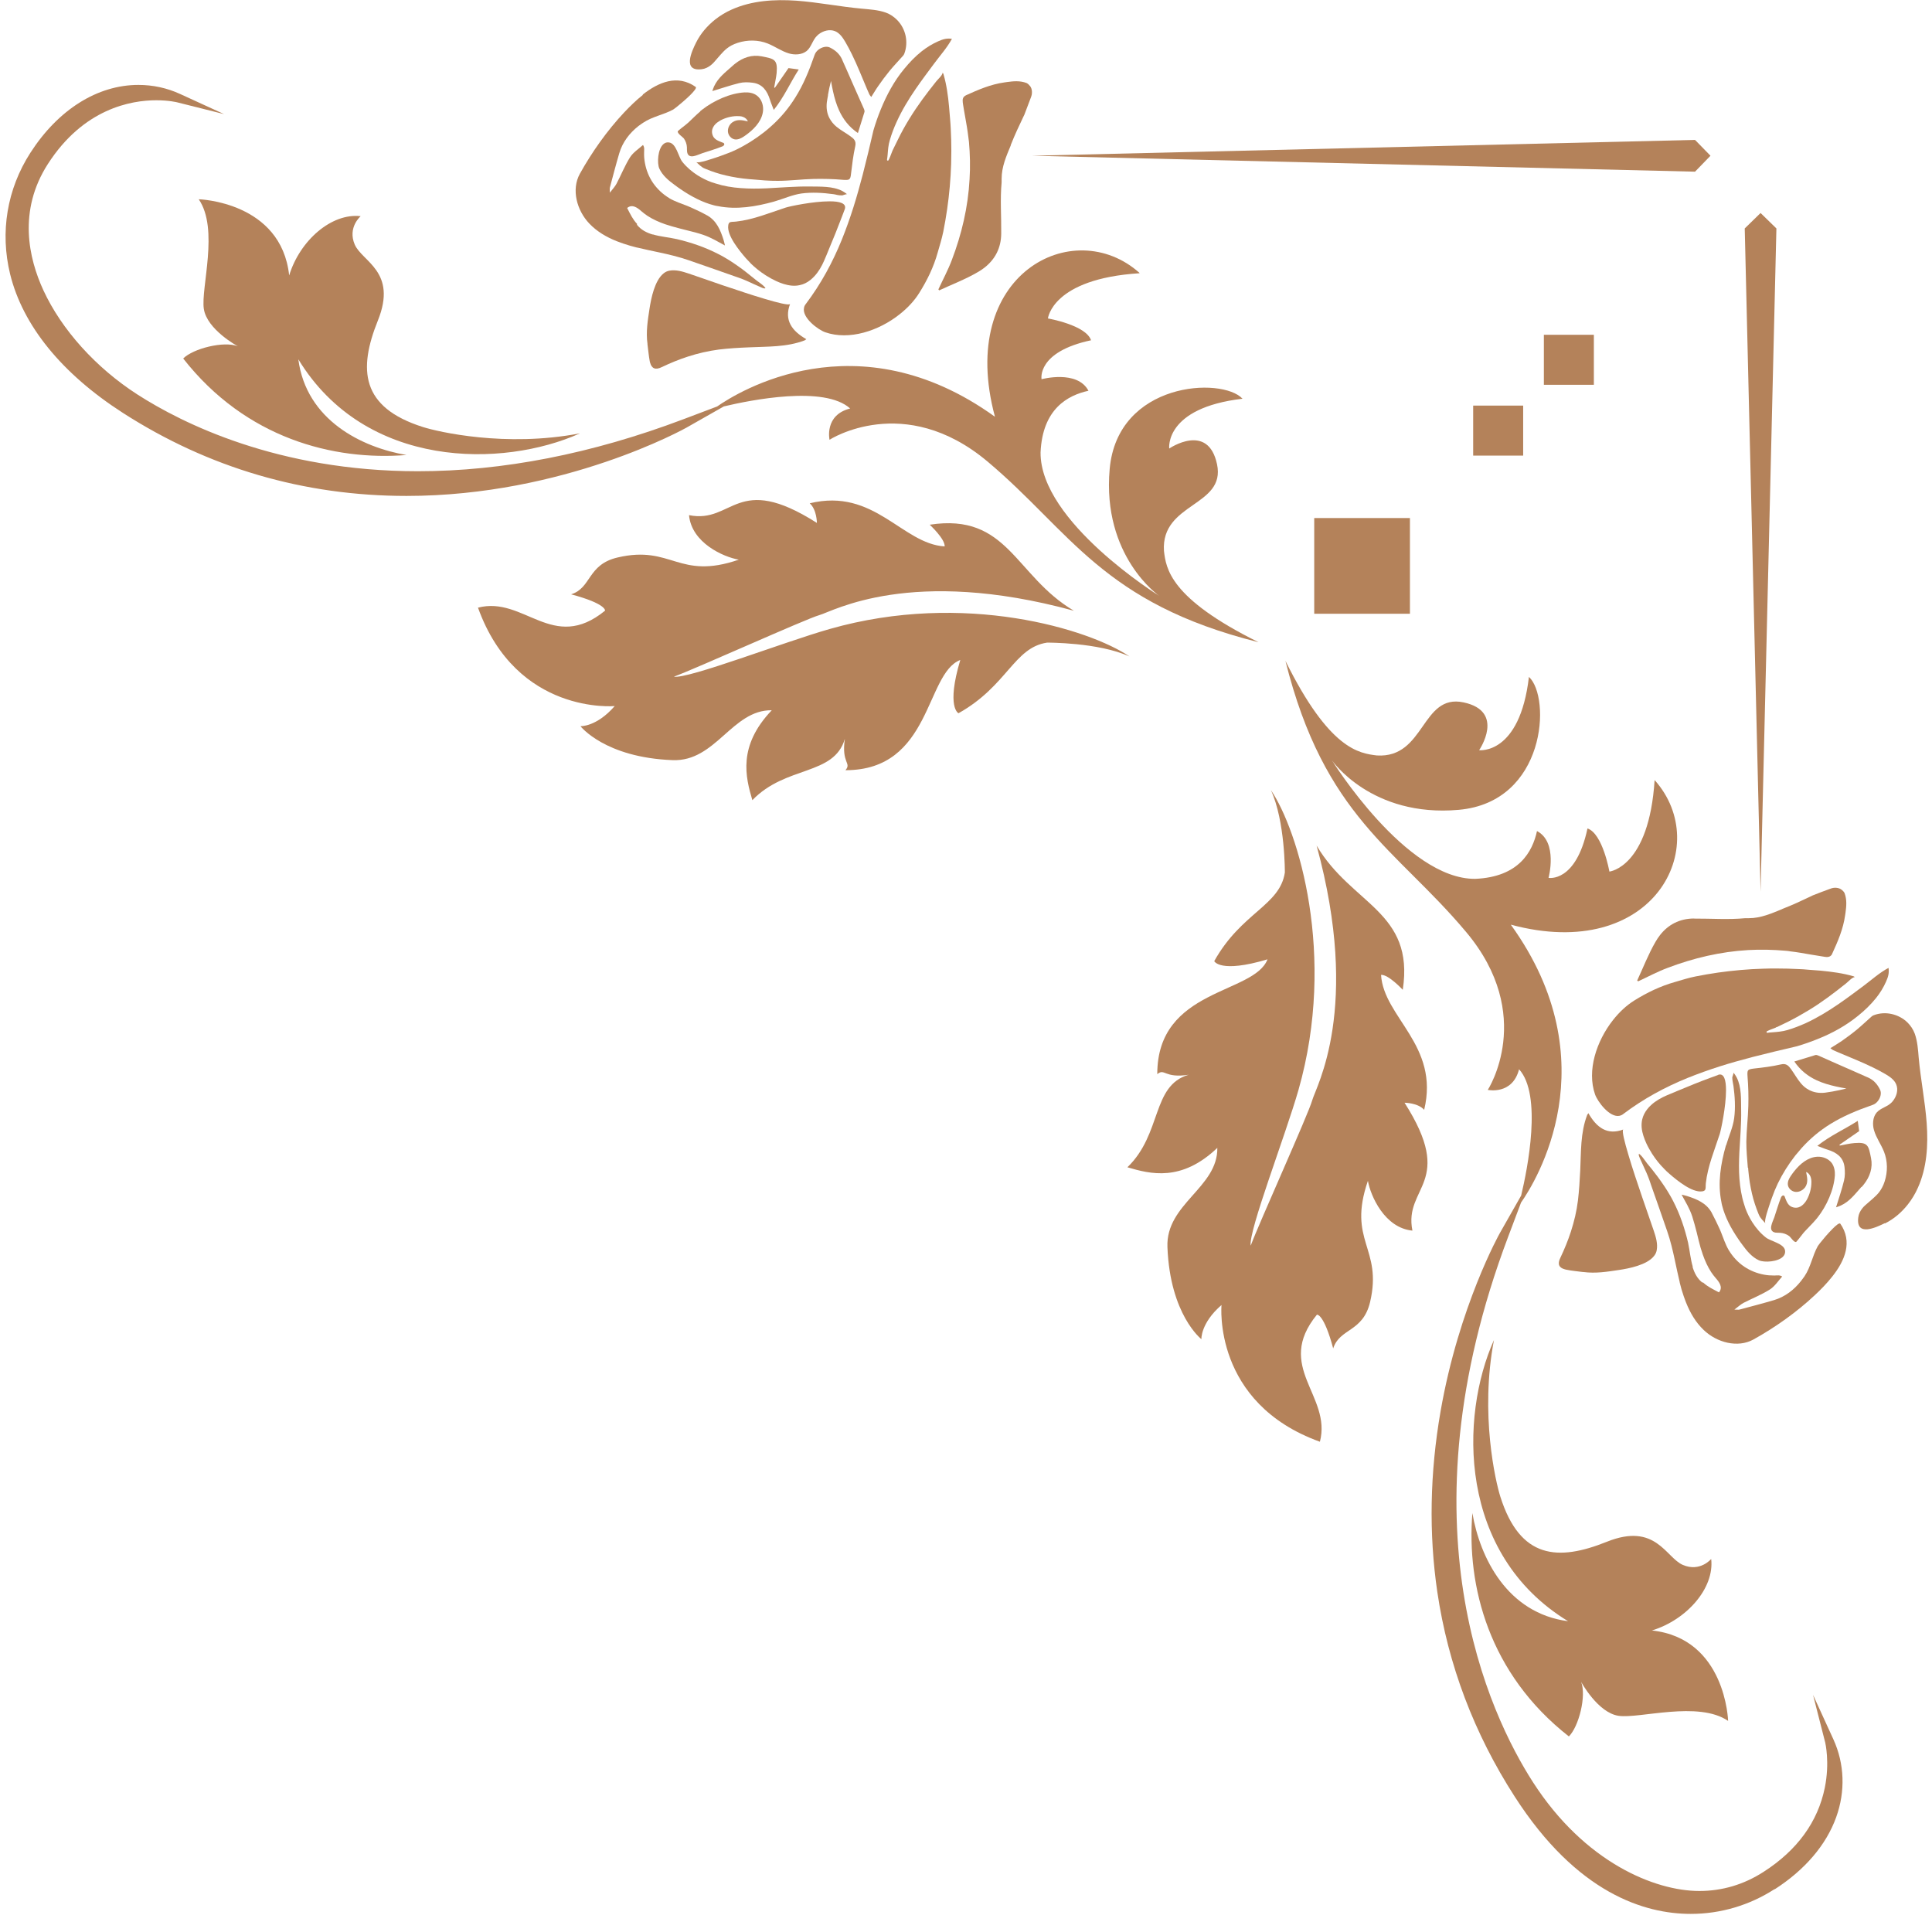 <?xml version="1.0" encoding="UTF-8"?> <svg xmlns="http://www.w3.org/2000/svg" width="194" height="193" viewBox="0 0 194 193" fill="none"><path d="M160.046 33.617H155.026V38.637H160.046V33.617Z" fill="#B4825A"></path><path d="M152.947 40.727H147.927V45.748H152.947V40.727Z" fill="#B4825A"></path><path d="M178.376 22.938L176.786 21.388L175.196 22.938L176.786 89.538L178.376 22.938Z" fill="#B4825A"></path><path d="M103.616 15.638L170.206 17.238L171.756 15.638L170.206 14.048L103.616 15.638Z" fill="#B4825A"></path><path d="M141.577 52.018H131.967V61.628H141.577V52.018Z" fill="#B4825A"></path><path d="M133.867 135.408C134.517 133.348 136.857 133.788 137.577 130.738C138.857 125.278 135.267 124.648 137.357 118.568C137.627 120.098 139.047 123.308 141.827 123.568C140.927 119.108 146.207 118.838 141.037 110.728C141.037 110.728 142.367 110.728 143.007 111.438C144.577 104.948 138.937 102.168 138.677 97.888C139.427 97.838 140.857 99.388 140.857 99.388C142.057 91.508 135.707 90.848 132.207 84.908C136.687 101.298 132.137 109.118 131.767 110.478C131.397 111.828 126.437 122.798 125.587 125.078C125.347 123.628 129.077 114.018 130.387 109.438C134.237 95.918 130.337 83.328 127.617 79.338C129.057 82.468 129.017 87.618 129.017 87.618C128.507 90.948 124.667 91.608 121.927 96.508C121.927 96.508 122.487 97.758 127.277 96.328C125.907 99.858 116.197 99.218 116.207 107.858C116.967 107.228 116.887 108.298 119.357 107.918C115.617 109.008 116.707 113.838 113.207 117.208C115.507 117.888 118.637 118.698 122.237 115.258C122.297 119.258 117.057 120.868 117.227 125.218C117.487 132.028 120.637 134.468 120.637 134.468C120.637 134.468 120.547 132.868 122.657 131.038C122.657 131.038 121.737 140.878 132.537 144.768C133.747 140.128 127.947 137.258 132.237 132.008C132.237 132.008 132.927 131.868 133.877 135.418L133.867 135.408Z" fill="#B4825A"></path><path d="M171.827 156.538C171.827 156.538 170.717 157.878 168.987 157.138C167.267 156.408 166.277 152.838 161.357 154.808C156.437 156.788 152.637 156.538 150.657 150.288C150.187 148.808 148.587 141.988 150.017 134.548C146.577 142.218 146.377 156.038 157.457 162.788C151.337 161.988 148.607 156.398 147.847 151.928C147.257 159.258 149.507 168.068 157.537 174.358C158.537 173.368 159.317 170.278 158.767 168.878C158.767 168.878 160.437 171.978 162.527 172.288C164.617 172.598 170.527 170.748 173.527 172.798C173.527 172.798 173.297 164.518 165.877 163.718C169.397 162.638 172.167 159.448 171.827 156.538Z" fill="#B4825A"></path><path d="M178.206 189.707C181.236 187.757 183.376 185.257 184.376 182.477C185.316 179.877 185.216 177.107 184.106 174.667L182.056 170.187L183.276 174.967C183.276 174.967 183.756 176.947 183.236 179.507C182.536 182.937 180.466 185.787 177.086 187.957C175.106 189.237 172.926 189.877 170.636 189.877C166.176 189.877 159.126 187.017 153.936 178.957C149.546 172.137 140.516 153.137 151.436 124.197L152.736 120.747C154.186 118.687 161.686 106.677 151.706 92.847C166.056 96.707 172.066 84.947 166.146 78.327C165.586 87.107 161.606 87.517 161.606 87.517C161.606 87.517 160.936 83.697 159.406 83.187C158.236 88.667 155.496 88.147 155.496 88.147C155.496 88.147 156.466 84.567 154.336 83.447C153.886 85.507 152.536 88.057 148.136 88.247C141.166 88.307 133.746 76.347 133.746 76.347C133.746 76.347 137.696 82.097 146.476 81.317C155.246 80.537 155.756 70.017 153.526 67.967C152.606 75.837 148.526 75.327 148.526 75.327C148.526 75.327 151.206 71.427 146.956 70.527C142.706 69.627 143.116 76.157 138.256 75.857C136.486 75.637 133.496 75.287 129.076 66.357C132.996 82.037 140.166 85.177 147.206 93.567C154.256 101.947 149.396 109.437 149.396 109.437C149.396 109.437 151.866 109.977 152.536 107.367C154.876 109.947 153.386 117.357 152.746 120.047L150.616 123.797C150.576 123.867 146.496 131.147 144.656 141.697C143.576 147.897 143.466 153.997 144.326 159.847C145.406 167.157 148.016 174.067 152.096 180.397C158.356 190.137 165.166 192.177 169.776 192.177C172.766 192.177 175.676 191.317 178.196 189.687L178.206 189.707Z" fill="#B4825A"></path><path d="M172.527 107.937C172.277 108.027 172.037 108.127 171.787 108.207C170.667 108.617 169.567 109.067 168.467 109.527C168.097 109.687 167.737 109.837 167.367 109.987C166.807 110.227 166.237 110.547 165.787 110.967C165.647 111.097 165.517 111.227 165.407 111.377C165.167 111.677 164.987 112.027 164.897 112.417C164.777 112.957 164.847 113.507 165.017 114.037C165.097 114.287 165.197 114.547 165.307 114.787C165.477 115.157 165.677 115.507 165.897 115.857C166.247 116.407 166.657 116.917 167.117 117.377C167.287 117.557 167.457 117.717 167.647 117.877C168.347 118.487 169.907 119.777 170.917 119.627C171.067 119.607 171.147 119.567 171.197 119.497C171.307 119.367 171.257 119.137 171.287 118.827C171.477 117.107 172.157 115.497 172.687 113.867C172.817 113.447 173.317 111.107 173.317 109.477C173.317 108.457 173.127 107.717 172.517 107.927L172.527 107.937Z" fill="#B4825A"></path><path d="M163.027 113.407C161.377 114.037 160.307 113.197 159.497 111.777C159.427 111.877 159.397 111.907 159.377 111.947C158.687 113.757 158.767 115.657 158.677 117.537C158.627 118.537 158.567 119.547 158.447 120.547C158.317 121.617 158.067 122.657 157.737 123.677C157.447 124.567 157.087 125.447 156.677 126.307C156.377 126.917 156.527 127.297 157.137 127.457C157.177 127.467 157.217 127.477 157.257 127.487C157.817 127.607 158.387 127.647 158.957 127.727C158.977 127.727 158.997 127.727 159.017 127.727C160.217 127.887 161.397 127.697 162.587 127.517C163.537 127.377 165.377 127.027 166.087 126.117C166.227 125.947 166.317 125.757 166.357 125.537C166.477 124.887 166.277 124.227 166.067 123.597C165.957 123.277 165.467 121.877 164.897 120.207C164.667 119.527 164.427 118.807 164.187 118.097C163.947 117.367 163.717 116.647 163.527 115.997C163.117 114.627 162.857 113.577 162.987 113.427C162.987 113.427 162.997 113.407 163.017 113.407H163.027Z" fill="#B4825A"></path><path d="M175.536 117.257C175.536 117.347 175.556 117.437 175.556 117.527C175.626 118.317 175.746 119.097 175.926 119.867C176.086 120.557 176.316 121.247 176.586 121.907C176.606 121.947 176.616 121.987 176.636 122.017C176.776 122.337 177.046 122.577 177.276 122.837C177.086 122.627 177.646 121.117 177.726 120.847C177.786 120.647 177.866 120.447 177.936 120.247C178.106 119.767 178.296 119.297 178.516 118.837C178.996 117.847 179.586 116.907 180.266 116.037C180.476 115.777 180.696 115.517 180.926 115.257C181.806 114.287 182.746 113.517 183.756 112.887C185.056 112.077 186.476 111.487 188.036 110.947C188.246 110.877 188.426 110.737 188.566 110.557C188.836 110.217 188.946 109.757 188.786 109.427C188.536 108.897 188.156 108.457 187.606 108.207C187.536 108.177 187.466 108.147 187.396 108.117C186.836 107.867 186.276 107.617 185.706 107.367C185.616 107.327 185.516 107.287 185.426 107.247C184.926 107.027 184.426 106.807 183.926 106.587C183.476 106.387 183.026 106.187 182.576 105.987C182.486 105.947 182.376 105.917 182.296 105.937C181.606 106.147 180.926 106.357 180.176 106.587C180.796 107.497 181.566 108.077 182.426 108.477C183.036 108.757 183.686 108.947 184.366 109.097C184.706 109.177 185.056 109.237 185.406 109.297C184.926 109.417 184.456 109.527 183.976 109.607C183.746 109.647 183.506 109.687 183.266 109.717C182.676 109.787 182.136 109.697 181.656 109.447C181.346 109.287 181.066 109.057 180.826 108.767C180.466 108.337 180.186 107.827 179.856 107.367C179.606 107.027 179.376 106.747 178.836 106.877C177.936 107.087 177.016 107.197 176.096 107.297C175.786 107.337 175.616 107.377 175.536 107.477C175.456 107.587 175.456 107.757 175.476 108.077C175.556 109.067 175.586 110.067 175.556 111.057C175.526 112.247 175.376 113.447 175.356 114.637C175.356 115.507 175.436 116.377 175.506 117.247L175.536 117.257Z" fill="#B4825A"></path><path d="M186.936 119.188C187.016 119.108 187.086 119.018 187.156 118.928C187.766 118.158 188.076 117.248 187.876 116.278C187.626 115.048 187.596 114.658 186.206 114.778C185.716 114.818 185.236 114.938 184.746 115.028C184.736 115.008 184.716 114.978 184.706 114.948C185.356 114.498 186.006 114.048 186.686 113.578C186.646 113.298 186.606 112.958 186.546 112.548C185.186 113.418 183.796 114.018 182.486 115.058C182.926 115.218 183.206 115.348 183.506 115.438C184.396 115.708 185.096 116.188 185.216 117.178C185.266 117.618 185.276 118.098 185.166 118.538C184.956 119.418 184.656 120.288 184.366 121.228C184.536 121.168 184.696 121.118 184.846 121.048C185.726 120.648 186.286 119.878 186.906 119.188H186.936Z" fill="#B4825A"></path><path d="M173.306 115.017C172.786 116.847 172.466 118.787 172.846 120.667C172.876 120.797 172.886 120.937 172.926 121.057C173.076 121.647 173.306 122.227 173.576 122.777C173.856 123.347 174.196 123.897 174.556 124.427C174.686 124.617 174.816 124.807 174.956 124.987C175.406 125.607 175.916 126.227 176.616 126.547C177.146 126.797 178.616 126.717 179.096 126.117C179.216 125.967 179.276 125.787 179.246 125.567C179.136 124.857 177.786 124.637 177.316 124.257C176.776 123.837 176.326 123.307 175.956 122.727C175.676 122.287 175.446 121.827 175.266 121.337C175.216 121.197 175.166 121.047 175.126 120.897C174.866 120.087 174.736 119.237 174.666 118.387C174.596 117.507 174.616 116.607 174.656 115.727C174.726 114.307 174.866 112.877 174.836 111.447C174.816 110.407 174.886 109.157 174.386 108.187C174.296 108.017 174.186 107.847 174.066 107.697C174.106 107.747 173.956 108.087 173.946 108.167C173.946 108.167 173.946 108.187 173.946 108.197C173.946 108.357 173.966 108.507 173.996 108.667C174.026 108.797 174.046 108.927 174.066 109.057C174.206 110.107 174.276 111.207 174.136 112.267C174.016 113.197 173.586 114.107 173.326 115.007L173.306 115.017Z" fill="#B4825A"></path><path d="M181.227 120.768C181.057 120.978 180.857 121.148 180.607 121.228C180.317 121.318 179.987 121.258 179.747 121.088C179.447 120.868 179.317 120.438 179.187 120.098C179.077 119.988 178.977 120.038 178.897 120.138C178.887 120.158 178.877 120.168 178.857 120.188C178.587 120.858 178.397 121.548 178.167 122.228C178.017 122.678 177.457 123.618 178.277 123.768C178.427 123.788 178.587 123.778 178.747 123.788C179.067 123.808 179.387 123.918 179.647 124.108C179.737 124.168 179.847 124.328 179.967 124.458C180.097 124.608 180.237 124.738 180.357 124.708C180.457 124.598 180.557 124.488 180.647 124.368C180.757 124.238 180.857 124.098 180.967 123.958C181.047 123.848 181.137 123.748 181.227 123.648C181.597 123.238 181.997 122.868 182.347 122.448C182.397 122.388 182.447 122.328 182.497 122.268C183.417 121.108 184.157 119.468 184.247 118.008C184.267 117.588 184.187 117.148 183.947 116.798C183.627 116.358 183.057 116.128 182.507 116.148C181.547 116.188 180.747 116.868 180.157 117.618C180.037 117.768 179.927 117.918 179.827 118.068C179.637 118.338 179.487 118.658 179.527 118.978C179.577 119.338 179.917 119.638 180.277 119.678C180.637 119.718 180.997 119.538 181.217 119.268C181.217 119.258 181.227 119.248 181.247 119.238C181.597 118.748 181.467 118.218 181.357 117.678C181.557 117.748 181.717 117.938 181.797 118.138C181.877 118.338 181.897 118.568 181.887 118.778C181.877 119.358 181.717 119.928 181.447 120.438C181.387 120.548 181.307 120.668 181.227 120.768Z" fill="#B4825A"></path><path d="M189.257 122.858C190.167 122.408 190.947 121.738 191.577 120.938C191.977 120.428 192.317 119.868 192.577 119.278C193.487 117.268 193.627 114.998 193.467 112.788C193.307 110.588 192.867 108.428 192.667 106.228C192.597 105.408 192.547 104.568 192.267 103.788C192.107 103.358 191.847 102.978 191.537 102.668C191.097 102.238 190.537 101.948 189.947 101.818C189.367 101.688 188.737 101.718 188.157 101.938C188.087 101.968 188.007 101.998 187.947 102.058C187.437 102.508 186.947 102.978 186.417 103.418C186.407 103.418 186.387 103.438 186.377 103.448C185.917 103.828 185.427 104.178 184.937 104.528C184.577 104.778 184.207 104.988 183.797 105.248C183.937 105.348 183.987 105.408 184.057 105.438C184.247 105.528 184.437 105.608 184.627 105.688C185.217 105.938 185.817 106.188 186.417 106.438C186.977 106.678 187.547 106.928 188.097 107.198C188.507 107.398 188.917 107.618 189.317 107.848C189.757 108.108 190.217 108.418 190.407 108.888C190.637 109.438 190.447 110.078 190.077 110.548C190.047 110.588 190.007 110.638 189.967 110.678C189.537 111.138 188.847 111.248 188.447 111.708C188.427 111.728 188.417 111.738 188.407 111.758C188.037 112.218 188.017 112.948 188.177 113.488C188.397 114.248 188.887 114.908 189.177 115.638C189.557 116.588 189.557 117.668 189.247 118.628C189.097 119.098 188.897 119.438 188.677 119.728C188.297 120.198 187.827 120.538 187.277 121.038C187.177 121.128 187.077 121.228 186.997 121.338C186.787 121.598 186.637 121.908 186.597 122.238C186.337 124.218 188.377 123.258 189.267 122.818L189.257 122.858Z" fill="#B4825A"></path><path d="M170.096 92.228C168.636 92.237 167.496 92.858 166.686 93.897C166.526 94.108 166.366 94.338 166.226 94.588C165.516 95.817 164.996 97.168 164.396 98.457C164.436 98.487 164.466 98.507 164.496 98.537C165.476 98.078 166.436 97.567 167.446 97.188C170.046 96.198 172.766 95.558 175.546 95.397C176.796 95.328 178.056 95.358 179.306 95.468C179.466 95.468 179.616 95.507 179.776 95.528C180.466 95.608 181.146 95.728 181.816 95.847C182.226 95.918 182.636 95.987 183.046 96.047C183.346 96.097 183.676 96.168 183.896 95.907C183.926 95.868 183.956 95.828 183.976 95.767C184.546 94.528 185.086 93.278 185.276 91.907C185.286 91.817 185.296 91.728 185.316 91.638C185.406 90.978 185.466 90.328 185.216 89.668C185.146 89.537 185.046 89.438 184.936 89.347C184.856 89.287 184.776 89.237 184.686 89.207C184.486 89.138 184.276 89.127 184.076 89.157C183.966 89.177 183.866 89.208 183.766 89.248C183.186 89.458 182.606 89.677 182.026 89.907C182.026 89.907 181.946 89.948 181.906 89.968C180.946 90.427 179.986 90.877 178.996 91.257C178.986 91.257 178.976 91.257 178.966 91.278C177.886 91.718 176.816 92.198 175.606 92.198H175.246C173.546 92.358 171.836 92.228 170.116 92.237L170.096 92.228Z" fill="#B4825A"></path><path d="M184.796 122.877C184.706 122.757 184.376 123.017 183.996 123.407C183.566 123.837 183.056 124.437 182.766 124.807C182.646 124.967 182.566 125.077 182.536 125.117C181.986 126.097 181.836 127.207 181.196 128.157C181.086 128.317 180.976 128.467 180.856 128.617C180.156 129.507 179.246 130.217 178.136 130.547C176.986 130.887 175.826 131.187 174.666 131.497C174.556 131.527 174.426 131.497 174.156 131.497C174.536 131.217 174.776 130.987 175.066 130.827C175.946 130.377 176.876 130.007 177.706 129.487C178.216 129.167 178.556 128.617 178.956 128.177C178.696 128.017 178.486 128.067 178.176 128.077C177.816 128.077 177.466 128.057 177.116 127.987C176.416 127.857 175.746 127.587 175.146 127.187C174.526 126.767 174.006 126.207 173.616 125.567C173.616 125.567 173.606 125.547 173.596 125.537C173.256 124.967 173.056 124.327 172.806 123.707C172.756 123.597 172.716 123.477 172.656 123.357C172.416 122.847 172.176 122.327 171.906 121.827C171.886 121.787 171.876 121.757 171.856 121.727C171.316 120.787 170.376 120.407 169.406 120.097C169.226 120.037 169.046 120.007 168.856 119.957C169.246 120.687 169.666 121.347 169.926 122.147C170.096 122.677 170.236 123.217 170.376 123.757C170.446 124.027 170.506 124.307 170.576 124.577C170.686 125.037 170.816 125.497 170.976 125.947C171.196 126.577 171.466 127.187 171.826 127.737C171.966 127.937 172.106 128.137 172.276 128.327C172.626 128.727 173.026 129.237 172.626 129.747C172.626 129.747 172.616 129.747 172.606 129.767C171.956 129.427 171.486 129.207 171.026 128.787C171.026 128.787 171.006 128.767 170.986 128.757C170.986 128.767 170.966 128.787 170.956 128.797C170.956 128.797 170.926 128.767 170.916 128.767C170.416 128.367 170.136 127.807 169.956 127.207C169.956 127.207 169.966 127.187 169.976 127.187C169.746 126.417 169.676 125.567 169.516 124.837V124.817C169.176 123.357 168.696 121.927 168.006 120.597C167.916 120.407 167.806 120.227 167.706 120.047C167.336 119.397 166.916 118.787 166.476 118.187C166.406 118.087 166.326 117.987 166.246 117.887C165.986 117.537 165.706 117.187 165.416 116.847C165.376 116.787 165.326 116.727 165.276 116.657C165.066 116.377 164.826 116.007 164.576 115.857C164.506 115.957 164.616 116.187 164.666 116.307C164.776 116.547 164.886 116.787 164.996 117.027C165.226 117.517 165.446 117.997 165.626 118.507C165.686 118.687 165.746 118.857 165.806 119.037C166.346 120.557 166.876 122.087 167.406 123.617C167.736 124.567 167.966 125.547 168.176 126.527C168.336 127.267 168.486 128.007 168.666 128.747C168.666 128.747 168.666 128.767 168.666 128.777C168.776 129.237 168.906 129.697 169.066 130.147C169.106 130.267 169.146 130.387 169.196 130.507C169.236 130.607 169.266 130.707 169.306 130.797C169.716 131.827 170.276 132.787 171.076 133.547C172.386 134.807 174.486 135.377 176.076 134.497C178.256 133.287 180.426 131.747 182.236 130.047C182.816 129.507 183.446 128.867 183.996 128.167C185.246 126.587 186.066 124.677 184.776 122.847L184.796 122.877Z" fill="#B4825A"></path><path d="M178.327 103.158C178.387 103.138 178.437 103.118 178.457 103.118C178.817 102.948 179.177 102.778 179.537 102.598C180.247 102.238 180.947 101.848 181.637 101.428C182.957 100.628 184.167 99.707 185.367 98.748C185.587 98.578 185.957 98.147 186.247 98.108C186.177 98.067 186.157 98.037 186.117 98.028C186.117 98.028 186.117 98.028 186.107 98.028C185.057 97.718 183.947 97.578 182.847 97.468C182.407 97.427 181.967 97.397 181.537 97.368C181.237 97.338 180.937 97.317 180.637 97.308C179.887 97.267 179.137 97.248 178.387 97.248C177.947 97.248 177.507 97.248 177.067 97.267C175.547 97.308 174.027 97.448 172.527 97.657C171.767 97.767 171.007 97.897 170.257 98.047C169.537 98.188 168.877 98.407 168.177 98.608C166.727 99.017 165.377 99.668 164.097 100.467C163.327 100.947 162.597 101.628 161.967 102.428C160.307 104.538 159.327 107.497 160.167 109.897C160.427 110.627 161.637 112.257 162.637 112.037C162.757 112.007 162.877 111.958 162.987 111.868C165.037 110.318 167.197 109.158 169.457 108.238C170.527 107.808 171.617 107.418 172.717 107.068C173.787 106.728 174.877 106.428 175.977 106.138C177.447 105.758 178.937 105.408 180.437 105.058C181.147 104.848 181.837 104.607 182.527 104.327C183.987 103.747 185.377 102.978 186.587 101.988C187.247 101.458 187.857 100.868 188.387 100.208C188.787 99.707 189.127 99.157 189.387 98.567C189.607 98.067 189.707 97.718 189.637 97.188C188.757 97.647 187.947 98.377 187.147 98.978C186.317 99.597 185.477 100.228 184.617 100.818C183.567 101.538 182.467 102.208 181.297 102.748C180.707 103.008 180.107 103.248 179.487 103.428C178.977 103.578 178.477 103.618 177.947 103.658C177.857 103.658 177.757 103.678 177.667 103.678C177.547 103.688 177.367 103.768 177.387 103.598C177.387 103.598 177.387 103.594 177.387 103.588C177.457 103.498 178.037 103.287 178.307 103.188L178.327 103.158Z" fill="#B4825A"></path><path d="M105.137 64.527C105.137 64.527 110.287 64.487 113.417 65.917C109.427 63.197 96.837 59.297 83.317 63.157C78.737 64.457 69.127 68.187 67.667 67.947C69.947 67.107 80.917 62.147 82.267 61.767C83.627 61.397 91.437 56.847 107.837 61.327C101.897 57.827 101.237 51.477 93.357 52.687C93.357 52.687 94.907 54.117 94.857 54.867C90.577 54.607 87.807 48.957 81.307 50.537C82.027 51.177 82.027 52.507 82.027 52.507C73.927 47.347 73.647 52.617 69.187 51.727C69.447 54.517 72.657 55.937 74.187 56.197C68.107 58.287 67.477 54.697 62.017 55.977C58.967 56.687 59.407 59.037 57.347 59.677C60.907 60.627 60.757 61.317 60.757 61.317C55.507 65.607 52.627 59.807 47.997 61.017C51.887 71.817 61.727 70.897 61.727 70.897C59.887 73.007 58.287 72.917 58.287 72.917C58.287 72.917 60.727 76.067 67.537 76.327C71.887 76.497 73.497 71.267 77.497 71.317C74.057 74.917 74.867 78.037 75.547 80.347C78.917 76.837 83.737 77.927 84.837 74.187C84.467 76.657 85.537 76.577 84.897 77.337C93.547 77.347 92.897 67.637 96.427 66.267C94.997 71.057 96.247 71.617 96.247 71.617C101.147 68.877 101.807 65.027 105.137 64.527Z" fill="#B4825A"></path><path d="M58.206 43.518C50.767 44.948 43.937 43.348 42.467 42.878C36.217 40.898 35.967 37.098 37.947 32.178C39.926 27.258 36.356 26.278 35.617 24.548C34.886 22.828 36.217 21.708 36.217 21.708C33.306 21.368 30.116 24.128 29.037 27.658C28.236 20.238 19.956 20.008 19.956 20.008C22.017 23.008 20.157 28.918 20.466 31.008C20.776 33.098 23.877 34.768 23.877 34.768C22.477 34.218 19.387 34.998 18.396 35.998C24.677 44.018 33.486 46.278 40.816 45.688C36.346 44.928 30.756 42.198 29.956 36.078C36.706 47.158 50.526 46.968 58.206 43.528V43.518Z" fill="#B4825A"></path><path d="M114.427 27.407C107.807 21.487 96.037 27.497 99.907 41.847C86.067 31.867 74.067 39.377 72.007 40.817L68.567 42.117C59.427 45.567 50.477 47.317 41.967 47.317C27.877 47.317 18.277 42.487 13.807 39.617C9.627 36.927 6.187 33.107 4.357 29.147C2.887 25.957 1.777 21.177 4.807 16.467C8.387 10.897 13.167 10.067 15.697 10.067C16.967 10.067 17.797 10.277 17.797 10.277L22.497 11.457L18.087 9.437C16.757 8.827 15.347 8.527 13.897 8.527C9.787 8.527 5.837 11.007 3.047 15.347C0.707 18.987 -0.013 23.307 1.017 27.527C2.287 32.687 6.197 37.507 12.337 41.457C20.937 46.987 30.517 49.797 40.817 49.797C56.667 49.797 68.817 43.007 68.937 42.937L72.687 40.807C75.387 40.167 82.787 38.677 85.367 41.017C82.747 41.677 83.297 44.157 83.297 44.157C83.297 44.157 90.777 39.307 99.167 46.347C107.547 53.397 110.697 60.567 126.377 64.487C117.447 60.067 117.087 57.077 116.877 55.307C116.577 50.447 123.107 50.867 122.207 46.617C121.307 42.367 117.407 45.037 117.407 45.037C117.407 45.037 116.897 40.957 124.767 40.037C122.717 37.817 112.207 38.327 111.427 47.097C110.647 55.867 116.397 59.827 116.397 59.827C116.397 59.827 104.437 52.407 104.487 45.437C104.677 41.037 107.237 39.687 109.297 39.237C108.177 37.107 104.587 38.077 104.587 38.077C104.587 38.077 104.067 35.337 109.557 34.167C109.047 32.637 105.227 31.977 105.227 31.977C105.227 31.977 105.637 27.997 114.417 27.437L114.427 27.407Z" fill="#B4825A"></path><path d="M75.357 26.427C75.817 26.877 76.327 27.287 76.877 27.637C77.217 27.857 77.577 28.057 77.947 28.227C78.187 28.337 78.437 28.437 78.697 28.517C79.227 28.677 79.777 28.757 80.317 28.627C80.707 28.547 81.057 28.367 81.367 28.117C81.517 27.997 81.647 27.877 81.777 27.737C82.197 27.287 82.517 26.727 82.757 26.167C82.917 25.807 83.067 25.437 83.217 25.067C83.677 23.967 84.127 22.867 84.547 21.747C84.637 21.507 84.737 21.257 84.827 21.007C85.037 20.407 84.297 20.207 83.277 20.217C81.657 20.217 79.307 20.707 78.887 20.847C77.257 21.377 75.647 22.057 73.927 22.247C73.617 22.287 73.387 22.247 73.257 22.347C73.187 22.397 73.147 22.477 73.127 22.627C72.967 23.637 74.267 25.197 74.877 25.907C75.037 26.087 75.207 26.257 75.377 26.437L75.357 26.427Z" fill="#B4825A"></path><path d="M74.657 29.338C73.947 29.108 73.227 28.868 72.547 28.638C70.877 28.068 69.477 27.568 69.157 27.468C68.527 27.258 67.867 27.058 67.217 27.178C67.007 27.218 66.807 27.308 66.637 27.448C65.727 28.168 65.377 29.998 65.227 30.958C65.047 32.138 64.847 33.328 65.017 34.528C65.017 34.548 65.017 34.568 65.017 34.588C65.097 35.148 65.137 35.728 65.247 36.288C65.247 36.328 65.267 36.368 65.277 36.408C65.437 37.018 65.827 37.168 66.437 36.868C67.297 36.458 68.167 36.098 69.067 35.808C70.077 35.478 71.127 35.238 72.187 35.098C73.187 34.978 74.187 34.918 75.197 34.878C77.087 34.788 78.987 34.868 80.797 34.178C80.837 34.168 80.867 34.128 80.967 34.058C79.547 33.248 78.707 32.168 79.337 30.518C79.337 30.528 79.337 30.538 79.317 30.538C79.157 30.658 78.107 30.408 76.747 29.998C76.097 29.808 75.387 29.578 74.647 29.338H74.657Z" fill="#B4825A"></path><path d="M83.136 9.558C83.216 9.088 83.316 8.608 83.446 8.128C83.506 8.478 83.566 8.818 83.646 9.168C83.796 9.848 83.986 10.498 84.266 11.108C84.666 11.968 85.236 12.738 86.146 13.358C86.376 12.608 86.596 11.928 86.806 11.238C86.826 11.158 86.796 11.048 86.766 10.968C86.566 10.518 86.366 10.068 86.166 9.618C85.946 9.128 85.726 8.628 85.506 8.128C85.466 8.038 85.426 7.938 85.386 7.848C85.136 7.288 84.896 6.718 84.636 6.158C84.606 6.088 84.576 6.018 84.546 5.948C84.296 5.398 83.856 5.028 83.326 4.768C82.986 4.608 82.526 4.728 82.186 4.988C82.006 5.128 81.866 5.308 81.796 5.518C81.256 7.078 80.676 8.498 79.856 9.798C79.226 10.808 78.466 11.748 77.486 12.628C77.236 12.858 76.976 13.078 76.706 13.288C75.836 13.968 74.906 14.558 73.906 15.038C73.446 15.258 72.976 15.438 72.496 15.608C72.296 15.678 72.096 15.758 71.896 15.818C71.626 15.898 70.116 16.448 69.906 16.268C70.166 16.498 70.406 16.768 70.726 16.908C70.766 16.928 70.806 16.938 70.846 16.958C71.516 17.238 72.196 17.458 72.886 17.618C73.656 17.798 74.426 17.918 75.226 17.988C75.316 17.988 75.406 18.008 75.496 18.008C76.366 18.088 77.236 18.168 78.106 18.158C79.296 18.158 80.496 17.998 81.686 17.968C82.676 17.948 83.676 17.968 84.666 18.058C84.986 18.078 85.166 18.078 85.276 17.998C85.386 17.908 85.426 17.748 85.456 17.438C85.566 16.518 85.676 15.598 85.876 14.698C86.006 14.148 85.726 13.918 85.386 13.678C84.926 13.338 84.416 13.078 83.986 12.718C83.686 12.468 83.466 12.188 83.296 11.878C83.046 11.408 82.956 10.868 83.026 10.268C83.056 10.038 83.106 9.798 83.146 9.568L83.136 9.558Z" fill="#B4825A"></path><path d="M76.476 5.657C75.506 5.467 74.596 5.777 73.826 6.387C73.736 6.457 73.646 6.527 73.566 6.607C72.876 7.227 72.116 7.787 71.706 8.667C71.636 8.817 71.586 8.977 71.526 9.147C72.466 8.867 73.326 8.567 74.216 8.347C74.656 8.237 75.126 8.247 75.576 8.307C76.566 8.427 77.036 9.127 77.316 10.017C77.406 10.317 77.536 10.597 77.696 11.037C78.746 9.727 79.336 8.327 80.206 6.977C79.796 6.917 79.446 6.877 79.176 6.837C78.706 7.517 78.256 8.167 77.806 8.817C77.786 8.807 77.756 8.797 77.736 8.787C77.816 8.297 77.936 7.817 77.986 7.327C78.106 5.937 77.716 5.907 76.486 5.657H76.476Z" fill="#B4825A"></path><path d="M67.196 14.307C66.976 14.267 66.796 14.327 66.646 14.447C66.036 14.927 65.966 16.407 66.206 16.927C66.526 17.627 67.146 18.137 67.766 18.587C67.946 18.727 68.136 18.857 68.326 18.987C68.846 19.347 69.396 19.677 69.976 19.967C70.526 20.237 71.096 20.467 71.696 20.617C71.826 20.657 71.956 20.677 72.086 20.697C73.966 21.077 75.906 20.747 77.736 20.237C78.646 19.977 79.556 19.557 80.486 19.427C81.536 19.287 82.646 19.357 83.686 19.497C83.806 19.517 83.936 19.537 84.076 19.577C84.236 19.607 84.396 19.627 84.546 19.617H84.586C84.666 19.607 85.006 19.457 85.066 19.507C84.916 19.377 84.746 19.277 84.576 19.177C83.606 18.677 82.366 18.747 81.316 18.727C79.886 18.707 78.466 18.837 77.036 18.907C76.156 18.947 75.256 18.957 74.376 18.887C73.526 18.827 72.676 18.687 71.866 18.427C71.716 18.387 71.566 18.337 71.426 18.287C70.946 18.107 70.476 17.877 70.036 17.597C69.456 17.227 68.936 16.777 68.506 16.237C68.126 15.757 67.916 14.417 67.196 14.307Z" fill="#B4825A"></path><path d="M70.317 11.188C69.897 11.538 69.517 11.938 69.117 12.308C69.017 12.398 68.917 12.478 68.807 12.568C68.667 12.678 68.527 12.778 68.397 12.888C68.277 12.988 68.157 13.078 68.057 13.178C68.027 13.298 68.157 13.438 68.307 13.578C68.447 13.698 68.597 13.818 68.667 13.898C68.847 14.158 68.967 14.478 68.977 14.798C68.977 14.958 68.977 15.108 68.997 15.268C69.147 16.078 70.087 15.518 70.537 15.378C71.207 15.158 71.897 14.958 72.567 14.688H72.577C72.597 14.678 72.607 14.668 72.627 14.648C72.737 14.568 72.777 14.468 72.667 14.358C72.337 14.228 71.897 14.098 71.677 13.798C71.507 13.558 71.447 13.238 71.537 12.948C71.617 12.698 71.787 12.488 71.997 12.318C72.107 12.238 72.217 12.168 72.327 12.098C72.837 11.828 73.407 11.668 73.987 11.658C74.207 11.658 74.427 11.658 74.637 11.748C74.837 11.828 75.017 11.978 75.097 12.188C74.557 12.068 74.027 11.938 73.537 12.288C73.527 12.298 73.517 12.308 73.507 12.308C73.227 12.528 73.057 12.888 73.097 13.248C73.137 13.608 73.437 13.948 73.797 13.998C74.127 14.038 74.437 13.878 74.707 13.698C74.857 13.598 75.007 13.488 75.157 13.368C75.897 12.788 76.587 11.978 76.627 11.018C76.647 10.468 76.427 9.898 75.977 9.578C75.637 9.328 75.197 9.258 74.767 9.278C73.297 9.358 71.667 10.108 70.497 11.018C70.427 11.068 70.377 11.118 70.307 11.168L70.317 11.188Z" fill="#B4825A"></path><path d="M90.076 1.998C89.766 1.688 89.396 1.428 88.956 1.268C88.176 0.988 87.336 0.948 86.526 0.868C84.326 0.668 82.156 0.228 79.956 0.068C77.756 -0.082 75.486 0.058 73.476 0.958C72.886 1.218 72.326 1.558 71.816 1.958C71.026 2.588 70.346 3.368 69.896 4.278C69.456 5.158 68.496 7.208 70.476 6.948C70.806 6.908 71.106 6.758 71.376 6.548C71.486 6.458 71.586 6.368 71.676 6.268C72.176 5.718 72.516 5.248 72.986 4.868C73.276 4.638 73.616 4.448 74.086 4.298C75.056 3.988 76.136 3.988 77.086 4.368C77.816 4.658 78.476 5.148 79.236 5.368C79.786 5.528 80.506 5.508 80.976 5.138C80.996 5.128 81.016 5.118 81.026 5.098C81.486 4.698 81.596 4.008 82.056 3.578C82.096 3.538 82.136 3.498 82.186 3.458C82.656 3.088 83.296 2.908 83.846 3.128C84.316 3.318 84.626 3.778 84.886 4.218C85.116 4.618 85.336 5.028 85.536 5.438C85.806 5.988 86.056 6.548 86.296 7.118C86.546 7.708 86.796 8.308 87.046 8.908C87.126 9.098 87.206 9.288 87.296 9.478C87.326 9.548 87.376 9.598 87.486 9.738C87.746 9.328 87.966 8.948 88.216 8.598C88.556 8.108 88.916 7.618 89.296 7.158C89.306 7.158 89.316 7.138 89.326 7.118C89.756 6.598 90.236 6.098 90.686 5.588C90.736 5.538 90.776 5.458 90.806 5.388C91.026 4.808 91.056 4.178 90.936 3.598C90.806 2.998 90.516 2.448 90.086 2.008L90.076 1.998Z" fill="#B4825A"></path><path d="M103.407 8.617C103.327 8.507 103.217 8.407 103.087 8.337C102.427 8.087 101.777 8.147 101.117 8.237C101.027 8.247 100.937 8.257 100.847 8.277C99.477 8.467 98.237 9.007 96.997 9.567C96.947 9.597 96.897 9.627 96.857 9.657C96.587 9.867 96.667 10.207 96.707 10.507C96.767 10.917 96.847 11.327 96.917 11.737C97.037 12.407 97.157 13.087 97.237 13.777C97.257 13.937 97.277 14.087 97.297 14.247C97.407 15.497 97.437 16.757 97.357 18.007C97.207 20.797 96.567 23.507 95.577 26.107C95.197 27.117 94.677 28.077 94.227 29.057C94.257 29.097 94.277 29.127 94.307 29.157C95.597 28.557 96.947 28.047 98.177 27.327C98.427 27.187 98.647 27.037 98.867 26.867C99.907 26.047 100.527 24.917 100.537 23.447C100.557 21.727 100.417 20.017 100.577 18.317V17.957C100.577 16.747 101.047 15.677 101.497 14.597V14.557C101.887 13.567 102.337 12.607 102.797 11.647C102.817 11.607 102.837 11.557 102.857 11.527C103.077 10.947 103.297 10.367 103.517 9.787C103.557 9.687 103.587 9.587 103.607 9.477C103.637 9.267 103.627 9.057 103.557 8.867C103.517 8.777 103.477 8.687 103.417 8.617H103.407Z" fill="#B4825A"></path><path d="M64.556 9.528C63.856 10.078 63.216 10.718 62.676 11.288C60.976 13.098 59.436 15.268 58.226 17.448C57.346 19.038 57.926 21.138 59.176 22.448C59.936 23.248 60.896 23.808 61.926 24.218C62.026 24.258 62.126 24.298 62.226 24.328C62.346 24.378 62.466 24.418 62.586 24.458C63.036 24.608 63.496 24.748 63.956 24.858C63.956 24.858 63.976 24.858 63.986 24.858C64.726 25.038 65.466 25.188 66.206 25.348C67.186 25.558 68.156 25.788 69.116 26.118C70.646 26.648 72.176 27.178 73.696 27.718C73.866 27.778 74.046 27.838 74.216 27.898C74.726 28.078 75.206 28.298 75.696 28.528C75.936 28.638 76.176 28.748 76.416 28.848C76.526 28.898 76.756 29.008 76.866 28.938C76.716 28.688 76.356 28.448 76.066 28.238C75.996 28.188 75.936 28.138 75.886 28.098C75.546 27.818 75.196 27.538 74.846 27.268C74.746 27.188 74.646 27.118 74.546 27.038C73.946 26.598 73.336 26.178 72.686 25.808C72.506 25.708 72.316 25.598 72.126 25.508C70.796 24.818 69.366 24.338 67.916 23.998C67.906 23.998 67.896 23.998 67.896 23.998C67.176 23.828 66.316 23.768 65.556 23.538C65.556 23.538 65.546 23.538 65.536 23.548C64.936 23.368 64.376 23.088 63.976 22.588C63.976 22.578 63.956 22.568 63.946 22.548C63.946 22.548 63.976 22.528 63.986 22.508C63.976 22.498 63.966 22.478 63.956 22.468C63.536 22.018 63.316 21.548 62.976 20.888L62.996 20.868C63.506 20.468 64.016 20.868 64.416 21.218C64.596 21.378 64.806 21.528 65.006 21.668C65.556 22.028 66.166 22.298 66.796 22.518C67.246 22.668 67.706 22.798 68.166 22.918C68.436 22.988 68.716 23.058 68.986 23.128C69.526 23.258 70.076 23.398 70.606 23.578C71.406 23.848 72.066 24.258 72.796 24.648C72.746 24.458 72.716 24.268 72.656 24.088C72.346 23.118 71.966 22.178 71.026 21.638C70.996 21.618 70.956 21.608 70.926 21.588C70.436 21.308 69.916 21.078 69.396 20.838C69.276 20.788 69.156 20.738 69.046 20.688C68.426 20.438 67.796 20.248 67.216 19.908C67.216 19.898 67.196 19.888 67.196 19.888C66.556 19.508 65.996 18.978 65.566 18.358C65.166 17.768 64.896 17.098 64.766 16.398C64.696 16.038 64.666 15.688 64.676 15.328C64.676 15.028 64.736 14.818 64.566 14.558C64.126 14.958 63.576 15.298 63.256 15.808C62.736 16.638 62.366 17.578 61.906 18.448C61.756 18.738 61.526 18.968 61.236 19.348C61.236 19.078 61.216 18.958 61.236 18.848C61.546 17.688 61.846 16.528 62.186 15.378C62.516 14.268 63.216 13.358 64.106 12.658C64.256 12.548 64.416 12.428 64.576 12.328C65.526 11.688 66.626 11.538 67.616 10.988C67.656 10.958 67.766 10.878 67.926 10.758C68.286 10.468 68.886 9.968 69.326 9.528C69.706 9.148 69.976 8.818 69.856 8.728C68.026 7.438 66.116 8.258 64.536 9.498L64.556 9.528Z" fill="#B4825A"></path><path d="M89.127 15.577C89.167 15.057 89.197 14.557 89.357 14.047C89.537 13.427 89.767 12.827 90.037 12.237C90.567 11.067 91.237 9.967 91.957 8.917C92.547 8.057 93.177 7.227 93.797 6.387C94.387 5.587 95.117 4.777 95.587 3.897C95.057 3.827 94.707 3.927 94.207 4.147C93.617 4.407 93.067 4.747 92.567 5.137C91.907 5.657 91.317 6.277 90.777 6.937C89.777 8.147 89.027 9.547 88.437 10.997C88.157 11.677 87.917 12.377 87.707 13.087C87.357 14.597 87.007 16.087 86.627 17.547C86.337 18.647 86.037 19.737 85.697 20.807C85.347 21.917 84.957 23.007 84.527 24.077C83.607 26.337 82.447 28.497 80.897 30.547C80.807 30.657 80.757 30.777 80.737 30.897C80.507 31.897 82.147 33.117 82.877 33.367C85.277 34.197 88.237 33.227 90.337 31.557C91.137 30.927 91.817 30.197 92.297 29.427C93.097 28.157 93.757 26.807 94.157 25.357C94.357 24.657 94.567 23.997 94.717 23.277C94.867 22.527 94.997 21.767 95.107 21.007C95.327 19.497 95.457 17.987 95.507 16.467C95.517 16.027 95.527 15.587 95.527 15.147C95.527 14.397 95.507 13.647 95.467 12.897C95.447 12.597 95.437 12.297 95.407 12.007C95.377 11.577 95.337 11.137 95.297 10.697C95.197 9.597 95.047 8.497 94.737 7.437C94.727 7.387 94.697 7.357 94.657 7.297C94.617 7.587 94.177 7.957 94.007 8.177C93.047 9.377 92.137 10.587 91.327 11.907C90.907 12.587 90.517 13.287 90.167 14.007C89.987 14.367 89.807 14.727 89.637 15.087C89.637 15.107 89.617 15.147 89.587 15.207C89.487 15.477 89.267 16.057 89.187 16.127C89.187 16.127 89.187 16.127 89.177 16.127C89.007 16.147 89.087 15.967 89.097 15.847C89.107 15.757 89.117 15.657 89.127 15.567V15.577Z" fill="#B4825A"></path></svg> 